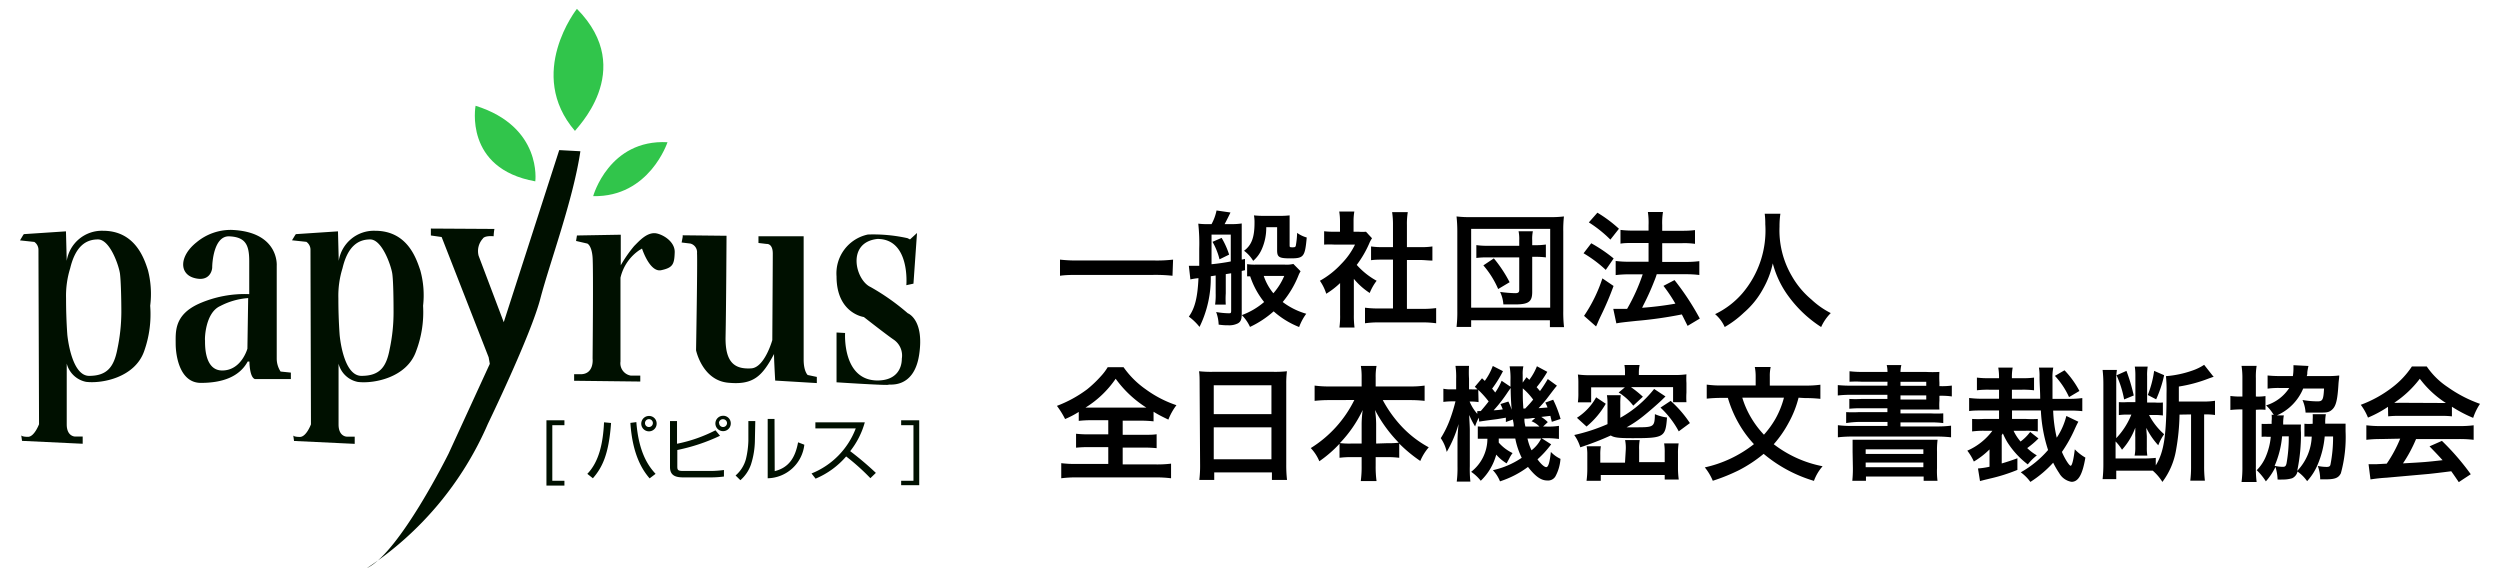<svg id="レイヤー_1" data-name="レイヤー 1" xmlns="http://www.w3.org/2000/svg" viewBox="0 0 260 60"><defs><style>.cls-1{fill:#001000;}.cls-2{fill:#31c54b;}</style></defs><title>papyrusLogo</title><path class="cls-1" d="M15.39,28.11C15,26.88,14.05,24,10.71,24a3.7,3.7,0,0,0-3.77,3.13l-.08-3.07-4.38.29-.08.11L2.08,25l1.49.16A1,1,0,0,1,4,26c0,.64.06,18.12.06,18.12s-.49,1.31-1.15,1.31-.7-.16-.7-.16l.08.58,6.31.3,0-.75H7.8s-.86,0-.86-1.26,0-6.33,0-6.33a2.6,2.6,0,0,0,2,1.9c1.63.21,5.1-.43,6.06-3.21a11.44,11.44,0,0,0,.62-4.7A9.89,9.89,0,0,0,15.39,28.11Zm-3.18,8.18c-.35,1.84-1.05,2.8-2.94,2.8S7,34.79,7,34.79c-.1-1.42-.13-2.7-.13-3.79a9.61,9.61,0,0,1,.43-3.1c.55-2.29,1.63-3,2.89-3s2.19,2.78,2.29,3.58.14,2.81.14,4A18.94,18.94,0,0,1,12.21,36.29Z"/><path class="cls-1" d="M43.71,28.11C43.29,26.88,42.38,24,39,24a3.7,3.7,0,0,0-3.77,3.13l-.08-3.07-4.38.29-.08.11-.32.53,1.49.16a1,1,0,0,1,.43.86c0,.64.05,18.12.05,18.12s-.48,1.31-1.15,1.31-.69-.16-.69-.16l.08.58,6.31.3,0-.75h-.83s-.85,0-.85-1.26,0-6.33,0-6.33a2.58,2.58,0,0,0,2,1.9c1.63.21,5.11-.43,6.07-3.21A11.42,11.42,0,0,0,44,31.8,9.68,9.68,0,0,0,43.71,28.11Zm-3.18,8.18c-.34,1.84-1,2.8-2.94,2.8s-2.27-4.3-2.27-4.3c-.1-1.42-.13-2.7-.13-3.79a9.61,9.61,0,0,1,.43-3.1c.54-2.29,1.63-3,2.88-3s2.19,2.78,2.3,3.58.13,2.81.13,4A18.26,18.26,0,0,1,40.53,36.29Z"/><path class="cls-1" d="M29.18,38.64a2.47,2.47,0,0,1-.4-1.31c0-.75,0-9.7,0-9.7s.27-3.53-4.7-3.72a5.56,5.56,0,0,0-3.64,1.29c-1.81,1.44-1.81,3.28-.24,3.71s1.87-.75,1.87-1.12.14-3.29,1.79-3.21,2.06.86,2.06,2.57,0,3.44,0,3.44a11.79,11.79,0,0,0-5.24,1c-2.57,1.17-2.41,2.91-2.41,4.14s.4,4.09,2.62,4.09,4-.62,4.87-2.22c0,0,.18,0,.18,0s0,1.61.56,1.82l3.75,0v-.67Zm-3.45-2.38s-.62,2.27-2.62,2.27-1.76-3.07-1.79-3.15,0-2.86,1.6-3.56A7.38,7.38,0,0,1,25.81,31Z"/><path class="cls-1" d="M44.81,23.77l0,.72,1.12.16,4.89,12.51.12.68-4.29,9.34s-5.13,10.34-8.49,11.9a34.26,34.26,0,0,0,12.58-15s4.45-9.18,5.45-13,3.41-10.26,4.17-15.35l-2.2-.12L52.39,33.51l-2.61-6.9a1.92,1.92,0,0,1,.44-1.8s.12-.32,1.12-.24a4.9,4.9,0,0,1,.08-.76Z"/><path class="cls-2" d="M49.46,11s-1.24,6.53,6.21,7.86C55.67,18.88,56.43,13.18,49.46,11Z"/><path class="cls-2" d="M60,.92s-5.33,6.73-.2,12.7C59.64,13.62,66.38,7.37,60,.92Z"/><path class="cls-2" d="M61.69,20.4s1.64-5.93,7.73-5.61C69.42,14.79,67.54,20.52,61.69,20.4Z"/><path class="cls-1" d="M60,24.51l-.09.55,1.17.27s.46.18.55,1.45,0,10.51,0,10.51.19,1.57-1.18,1.63h-.74l0,.68,6.88.08,0-.62-1,0a1.3,1.3,0,0,1-1.06-1.46c0-1.35,0-8.72,0-8.72a4.77,4.77,0,0,1,2-2.89c-.08.06.24-.14.24-.14s.8,2.51,2,2.25,1.36-.61,1.4-1.85-1.48-2-2.12-2c-.86,0-1.58.82-2.1,1.34a13.46,13.46,0,0,0-1.39,2l0-3.18L60,24.49"/><path class="cls-1" d="M71,24.64l-.11.58.91.11a.93.93,0,0,1,.69,1c.06.86-.1,10.1-.1,10.1s.64,3.1,3.31,3.37,3.58-.69,4.81-3c-.05,0,.11,2.78.11,2.78l4.33.26,0-.64L84,39s-.42-.37-.42-1.6,0-12.83,0-12.83h-4.7v.7l.85.1s.64-.08.64,1-.05,9-.05,9-.8,2.86-2.19,2.94c-1.66.1-2.73-.53-2.67-3.31s.1-10.48.1-10.48L71,24.47"/><path class="cls-1" d="M87,39.76v-.08L87,34.58l.89.05s-.32,4.92,3.36,4.94c2,0,2.54-1.28,2.54-2.27a2,2,0,0,0-.88-2c-.72-.49-3.07-2.33-3.07-2.33S87,32.6,87,28.75a4.13,4.13,0,0,1,3.26-4.36,16.42,16.42,0,0,1,4.12.38s.26.13.26.13l.73-.67L95,29.5l-.74.16s.42-4.81-3-4.81c-3.26.35-2.3,4.28-.72,5a23.52,23.52,0,0,1,3.87,2.73s1.74.64,1.18,4.32-3.29,3-3.18,3.11S87,39.76,87,39.76Z"/><path class="cls-1" d="M58.7,43.71v.51H57.44V50H58.7v.5H56.83V43.71Z"/><path class="cls-1" d="M61.08,49.28c1.22-1.25,1.64-3.21,1.74-5.36l.73.07c-.23,3.28-.93,4.65-1.89,5.75Zm5.1-5.38c.25,3.2,1.27,4.59,2,5.38l-.62.47c-.7-.81-1.78-2.39-2-5.77Zm2.11.12a.8.8,0,1,1-.8-.76A.78.78,0,0,1,68.29,44Zm-1.21,0a.4.4,0,0,0,.41.39A.41.41,0,0,0,67.9,44a.41.41,0,0,0-.82,0Z"/><path class="cls-1" d="M70.41,43.79v2.36a15.22,15.22,0,0,0,4-1.4l.47.57a19.3,19.3,0,0,1-4.44,1.48v1.64c0,.41,0,.54.63.54H74a11,11,0,0,0,1.29-.1l0,.68a11.57,11.57,0,0,1-1.33.09H71.1c-.73,0-1.42-.12-1.42-1.07V43.79ZM76,44a.8.8,0,1,1-.8-.76A.78.78,0,0,1,76,44Zm-1.21,0a.41.41,0,0,0,.82,0,.41.41,0,0,0-.41-.4A.4.4,0,0,0,74.77,44Z"/><path class="cls-1" d="M78.51,45.76a8.55,8.55,0,0,1-.41,2.55A3.83,3.83,0,0,1,77,49.94l-.5-.49a3.43,3.43,0,0,0,1.08-1.72,9.21,9.21,0,0,0,.25-1.88V43.79h.72ZM80.57,49C82,48.64,82.7,47.65,83,46l.65.25a3.92,3.92,0,0,1-3.81,3.49V43.57h.71Z"/><path class="cls-1" d="M84.4,49.24A8.16,8.16,0,0,0,89,44.55H84.8v-.63h5.14a8.49,8.49,0,0,1-1.52,3,32.18,32.18,0,0,1,2.67,2.26l-.57.55A23.17,23.17,0,0,0,88,47.47a8.53,8.53,0,0,1-3.18,2.31Z"/><path class="cls-1" d="M95.6,50.46H93.72V50H95V44.22H93.72v-.51H95.6Z"/><path d="M121.94,28.68a16.53,16.53,0,0,0-2-.09h-7.7c-.73,0-1.4,0-2,.09V27a15.76,15.76,0,0,0,2,.09H120a14.66,14.66,0,0,0,2-.09Z"/><path d="M123.64,27.64h.26l.82,0c0-.73,0-1.3,0-1.76a19.09,19.09,0,0,0-.1-2.62,7,7,0,0,0,.94.05H126a5,5,0,0,0,.52-1.42l1.45.21c-.21.44-.45.91-.61,1.21h.78a6.87,6.87,0,0,0,1-.07c0,.29,0,.5,0,.84V27l.34-.07V28.1l-.34.08v4.45c0,.58-.1.83-.4,1a2,2,0,0,1-1,.2c-.29,0-.48,0-1-.07a4.2,4.2,0,0,0-.26-1.31,8.13,8.13,0,0,0,1.29.13c.22,0,.27,0,.27-.27V28.42l-.56.09v2a8.94,8.94,0,0,0,0,1.17h-1.11a7,7,0,0,0,.06-1.17V28.65l-.51.08A11.5,11.5,0,0,1,124.75,34a5.73,5.73,0,0,0-1.11-1.07c.63-.88.91-2,1-4a6.15,6.15,0,0,0-.84.13ZM126,25.28c0,1.07,0,1.07,0,2.2.64-.06,1.47-.18,2-.29V24.4h-2Zm1.05-.54a8.49,8.49,0,0,1,.78,1.74l-1,.49a7,7,0,0,0-.73-1.82Zm8.21,3.47a2.8,2.8,0,0,0-.24.49,10.26,10.26,0,0,1-1.62,2.71,7.46,7.46,0,0,0,2.45,1.22,5.59,5.59,0,0,0-.74,1.38,8.9,8.9,0,0,1-2.65-1.63A10.21,10.21,0,0,1,130,34a4.18,4.18,0,0,0-.85-1.23,7.56,7.56,0,0,0,2.32-1.36,8.56,8.56,0,0,1-1.45-2.67l-.32,0V27.47a5.16,5.16,0,0,0,.91.05h3a3,3,0,0,0,.9-.07Zm-3.57-4.58a5.47,5.47,0,0,1-.44,2.23,3.37,3.37,0,0,1-.92,1.27,3.56,3.56,0,0,0-.95-1.05c.78-.58,1.09-1.38,1.09-2.92a3.82,3.82,0,0,0-.06-.76,9.56,9.56,0,0,0,1,.05H133a9.1,9.1,0,0,0,1.12-.05c0,.32,0,.62,0,1.09v2c0,.19,0,.23.26.23s.35,0,.39-.2a8.59,8.59,0,0,0,.13-1.3,3.2,3.2,0,0,0,1,.48c-.18,2-.31,2.17-1.68,2.17-1.2,0-1.4-.12-1.4-.85V23.63Zm-.26,5.07a5.65,5.65,0,0,0,1,1.8,6.64,6.64,0,0,0,1.13-1.8Z"/><path d="M140.8,32.73a9.48,9.48,0,0,0,.07,1.33H139.3a8.43,8.43,0,0,0,.07-1.35V29.44a8.53,8.53,0,0,1-1.44,1.11,5,5,0,0,0-.66-1.35,8.94,8.94,0,0,0,2.23-1.76,7.46,7.46,0,0,0,1.42-2H138.8a8.68,8.68,0,0,0-1.09,0V24.05a7.88,7.88,0,0,0,1,.05h.65V23a6.2,6.2,0,0,0-.08-1h1.57a5.74,5.74,0,0,0-.08,1V24.1h.54a4.23,4.23,0,0,0,.75,0l.63.68a3.09,3.09,0,0,0-.29.54,10.9,10.9,0,0,1-1.3,2.23,7.73,7.73,0,0,0,2.07,1.65,5.28,5.28,0,0,0-.72,1.27A7.25,7.25,0,0,1,140.8,29Zm5.52-.61h1.56a9.83,9.83,0,0,0,1.48-.08v1.58a10,10,0,0,0-1.48-.09h-4.45a9.84,9.84,0,0,0-1.47.09V32a10.48,10.48,0,0,0,1.5.08h1.41V27h-1c-.44,0-.86,0-1.28.06V25.63a7.78,7.78,0,0,0,1.28.07h1V23.41a8.59,8.59,0,0,0-.09-1.35h1.63a7.41,7.41,0,0,0-.09,1.35V25.7h1.38a7.38,7.38,0,0,0,1.27-.07V27.1c-.42,0-.82-.06-1.27-.06h-1.38Z"/><path d="M151.48,34a13.1,13.1,0,0,0,.08-1.69V24.07a14.47,14.47,0,0,0-.08-1.56,11.23,11.23,0,0,0,1.53.07h8.11a11.14,11.14,0,0,0,1.53-.07,12.23,12.23,0,0,0-.07,1.56v8.27a13.26,13.26,0,0,0,.08,1.68h-1.47v-.71H153V34ZM153,32h8.22v-8.2H153Zm5-7a4,4,0,0,0-.07-.95h1.49a3.88,3.88,0,0,0-.07.95v.5h.36a7.06,7.06,0,0,0,1.06-.07v1.34a8,8,0,0,0-1.08-.06h-.34v3.65c0,1-.35,1.3-1.78,1.3-.35,0-.44,0-1.22,0a3.54,3.54,0,0,0-.34-1.3,13.22,13.22,0,0,0,1.57.13c.31,0,.42-.08.42-.34V26.77h-3.25a8,8,0,0,0-1.21.06V25.49a7.21,7.21,0,0,0,1.21.07H158Zm-2.19,5.06a9.42,9.42,0,0,0-1.54-2.46l1.09-.73A13.71,13.71,0,0,1,157,29.35Z"/><path d="M165.49,25.3a15.49,15.49,0,0,1,2.33,1.58L167,28.07a13,13,0,0,0-2.31-1.73Zm2.32,4.44a31.19,31.19,0,0,1-1.27,3c-.23.48-.23.48-.4.88-.09.21-.09.21-.15.33l-1.25-1.1a15.52,15.52,0,0,0,1.91-3.9Zm-1.68-7.62a13.72,13.72,0,0,1,2.24,1.67l-.89,1.13a12.85,12.85,0,0,0-2.24-1.79Zm1.65,10h.44c.21,0,.52,0,1,0a19.57,19.57,0,0,0,1.62-3.59h-1.41a11.51,11.51,0,0,0-1.4.08V27.14a10.48,10.48,0,0,0,1.42.08h2V25.27h-1.56c-.5,0-1,0-1.36.07V23.91a9.9,9.9,0,0,0,1.38.07h1.54v-.57a7.53,7.53,0,0,0-.07-1.36h1.57a7,7,0,0,0-.08,1.36V24h2.08a10,10,0,0,0,1.33-.07v1.43a8,8,0,0,0-1.32-.07h-2.09v1.95h2.5a10.59,10.59,0,0,0,1.36-.08V28.6a10.54,10.54,0,0,0-1.35-.08H172.3a7.34,7.34,0,0,1-.26.72,26,26,0,0,1-1.14,2.52l-.12.25a34.36,34.36,0,0,0,3.46-.43A16.35,16.35,0,0,0,173,29.73l1.15-.6a27.34,27.34,0,0,1,2.63,4l-1.27.76c-.3-.59-.39-.79-.6-1.19a42.26,42.26,0,0,1-4.71.67c-1.41.15-1.69.18-2.1.26Z"/><path d="M185.16,22.23a8.86,8.86,0,0,0-.09,1.34,9.38,9.38,0,0,0,1.27,5.12,9,9,0,0,0,2.06,2.47,8.57,8.57,0,0,0,2,1.4,4.85,4.85,0,0,0-1,1.45,12.65,12.65,0,0,1-3.3-3.07,10.06,10.06,0,0,1-1.73-3.55,9.25,9.25,0,0,1-1,2.63,8.81,8.81,0,0,1-2,2.49,10.52,10.52,0,0,1-2,1.5,3.82,3.82,0,0,0-1-1.34,8.71,8.71,0,0,0,2.84-2.17,10.07,10.07,0,0,0,2.38-7.18,8.06,8.06,0,0,0-.06-1.09Z"/><path d="M113.61,43.7a12.41,12.41,0,0,0-1.42.07v-.93a9.75,9.75,0,0,1-1.42.74,9,9,0,0,0-.85-1.37,12.76,12.76,0,0,0,3.14-1.72,12.08,12.08,0,0,0,1.43-1.36,5.59,5.59,0,0,0,.71-.94h1.65a9.34,9.34,0,0,0,2.31,2.3,11.65,11.65,0,0,0,3.19,1.65,6.17,6.17,0,0,0-.84,1.5c-.58-.28-1-.48-1.54-.82v1a12.29,12.29,0,0,0-1.38-.07h-1.83v1.47h2.1c.68,0,1.09,0,1.43-.06v1.45a12.81,12.81,0,0,0-1.43-.06h-2.1v1.75h3.38a12.29,12.29,0,0,0,1.65-.08v1.52a12.28,12.28,0,0,0-1.64-.09H112a12,12,0,0,0-1.63.09V48.17a11.87,11.87,0,0,0,1.67.08h3.22V46.5h-1.91a12.89,12.89,0,0,0-1.44.06V45.11a11.29,11.29,0,0,0,1.44.06h1.91V43.7Zm5-1.31h.61a11.51,11.51,0,0,1-3.19-3,10.46,10.46,0,0,1-3.14,3h5.72Z"/><path d="M124.76,40c0-.51,0-1-.06-1.39a11.86,11.86,0,0,0,1.44.06h6.29a11.06,11.06,0,0,0,1.41-.06,10.08,10.08,0,0,0-.07,1.32v8.4a13.66,13.66,0,0,0,.08,1.58h-1.57v-.78h-6v.78h-1.55a12.21,12.21,0,0,0,.08-1.58Zm1.47,3.07h6v-3h-6Zm0,4.69h6V44.44h-6Z"/><path d="M138.27,41.61a13.07,13.07,0,0,0-1.55.08V40.1a10.61,10.61,0,0,0,1.55.09h3.34v-.92a7.13,7.13,0,0,0-.08-1.21h1.63a6,6,0,0,0-.09,1.2v.93h3.52a10,10,0,0,0,1.57-.09v1.59a13.3,13.3,0,0,0-1.57-.08h-2.78a13,13,0,0,0,1.95,2.73,11.07,11.07,0,0,0,2.83,2.18,5.29,5.29,0,0,0-.88,1.42,14.89,14.89,0,0,1-2.19-1.81v1.48a9.78,9.78,0,0,0-1.3-.07h-1.15v.88a11,11,0,0,0,.09,1.61h-1.64a11.21,11.21,0,0,0,.09-1.61v-.88h-1a9.78,9.78,0,0,0-1.3.07V46.15a12.68,12.68,0,0,1-2.1,1.82,4.43,4.43,0,0,0-.89-1.37,12.24,12.24,0,0,0,4.53-5Zm3.34,2.48a11.71,11.71,0,0,1,.11-1.45,13,13,0,0,1-2.37,3.44,8.19,8.19,0,0,0,1.16.05h1.1Zm2.72,2a8,8,0,0,0,1.14-.05A14.32,14.32,0,0,1,143,42.64a10.17,10.17,0,0,1,.12,1.44v2.05Z"/><path d="M160.92,38.67a12.36,12.36,0,0,1-1.11,1.6c.16.17.18.21.35.4a14.07,14.07,0,0,0,.81-1.25l.95.69c-.28.34-.28.34-.91,1.17a11.58,11.58,0,0,1-1,1.17l.93-.07a2.52,2.52,0,0,0-.23-.51l.82-.3a11.62,11.62,0,0,1,.77,2l-.91.3c-.07-.29-.1-.38-.15-.62l-.95.11a3.53,3.53,0,0,1,.68.54l-.49.46h.28a7.26,7.26,0,0,0,1.37-.07v1.36a11,11,0,0,0-1.37-.08h-.44l1,.64a10.31,10.31,0,0,1-1.42,1.56c.38.52.72.81.91.81s.35-.37.48-1.58a3.29,3.29,0,0,0,1,.72,4.44,4.44,0,0,1-.53,1.83.89.89,0,0,1-.85.42c-.65,0-1.24-.43-2-1.41A10,10,0,0,1,156,50.06a3.63,3.63,0,0,0-.74-1.16,8.68,8.68,0,0,0,3-1.29,7.89,7.89,0,0,1-.67-2h-1.72c0,.21,0,.26,0,.42a4.44,4.44,0,0,0,1.44,1.09,3,3,0,0,0-.35.57l-.27.5a4.35,4.35,0,0,1-1.08-.91A5.89,5.89,0,0,1,154,50a4.53,4.53,0,0,0-1-.93,4.37,4.37,0,0,0,1.69-3.44l-1,0V44.35a7.28,7.28,0,0,0,1.07,0h2.67c0-.37-.06-.48-.09-.72l-.73.26c0-.23,0-.3,0-.45l-.91.15c-1,.13-1.67.22-1.86.26l-.05-.41a5.93,5.93,0,0,0-.38.91,8.31,8.31,0,0,1-.61-1.19c0,.36.06,1.13.06,1.58v3.75a12.14,12.14,0,0,0,.06,1.6h-1.42a11.21,11.21,0,0,0,.08-1.6V46.25c0-.59,0-1,.11-2.15A12.52,12.52,0,0,1,150.46,47a4,4,0,0,0-.62-1.43,10.43,10.43,0,0,0,1-2.07,17.06,17.06,0,0,0,.53-1.76H151a7.34,7.34,0,0,0-.89.06V40.43a3.82,3.82,0,0,0,.89.06h.44V39.41a8.07,8.07,0,0,0-.07-1.36h1.41a10.77,10.77,0,0,0,0,1.35v1.09H153a5.62,5.62,0,0,0,.66,0l-.28-.26.75-.89.29.27a6.35,6.35,0,0,0,.83-1.55l1.06.54a12.27,12.27,0,0,1-1.13,1.82,4.67,4.67,0,0,1,.32.4,5.89,5.89,0,0,0,.67-1.22l.92.62v-.61A7.56,7.56,0,0,0,157,38.1h1.43a3.49,3.49,0,0,0-.07.87s0,.21,0,.42v.4l.4-.56.29.27a6,6,0,0,0,.79-1.41Zm-7.15,3.15a5.23,5.23,0,0,0-.74-.06h-.19a4.45,4.45,0,0,0,.8,1.28l0-.29a.76.76,0,0,0,.19,0H154c.44-.51.58-.69.82-1a9.83,9.83,0,0,0-1.08-1.2Zm3.1-.06a5.37,5.37,0,0,1,.34.86c-.08-1.09-.1-1.69-.1-2.27l-.29.41a14.68,14.68,0,0,1-1.48,1.91,6.45,6.45,0,0,0,.95-.1c-.09-.21-.12-.29-.24-.55Zm1.5-1.37c0,1.18,0,1.18.06,2.1h.19c.5-.53.5-.53.83-.93A6.67,6.67,0,0,0,158.37,40.39Zm1.3,3.08-.25,0a4.18,4.18,0,0,1-.56.07l-.32,0c0,.3,0,.34.1.82h1.46a2.37,2.37,0,0,0-.82-.55Zm-.81,2.14a5.35,5.35,0,0,0,.42,1.22,3.51,3.51,0,0,0,1-1.22Z"/><path d="M173.21,41.23l-.4.39c-.4.39-1.36,1.22-1.9,1.65a12,12,0,0,1-1.74,1.17c.29,0,.56,0,.83,0,2,0,2.08,0,2.11-1.37a4.49,4.49,0,0,0,1.26.35c-.16,2.06-.3,2.15-3.61,2.15-1.43,0-1.88-.06-2.24-.28a30.38,30.38,0,0,1-3.17,1.23,4.33,4.33,0,0,0-.63-1.28,18.64,18.64,0,0,0,3.46-1.13V42.05a5.35,5.35,0,0,0-.06-.95h1.44a6.12,6.12,0,0,0-.05.92v1.43a11.74,11.74,0,0,0,3.52-3ZM164,43.45a5.94,5.94,0,0,0,2-2.13l1,.67a8.63,8.63,0,0,1-2,2.37ZM169,38.77a4.29,4.29,0,0,0-.06-.81h1.58a4,4,0,0,0-.08.8V39H174a8.91,8.91,0,0,0,1.39-.07,7.58,7.58,0,0,0,0,.9v1a8,8,0,0,0,0,1H174V40.26h-4.38a11.8,11.8,0,0,1,1.24,1l-1,.93a5.7,5.7,0,0,0-1.52-1.37l.65-.54h-3.51v1.56H164.1a6.85,6.85,0,0,0,.05-1v-1a6.46,6.46,0,0,0-.05-.89,9.66,9.66,0,0,0,1.41.07H169Zm.08,8a4.07,4.07,0,0,0-.07-1h1.52a4.77,4.77,0,0,0-.06,1v1.29h2.66v-.95a5.75,5.75,0,0,0-.06-1h1.51a6.39,6.39,0,0,0-.07,1.09v1.39a9.2,9.2,0,0,0,.08,1.28h-1.46V49.4h-6.65V50H165a9,9,0,0,0,.08-1.27V47.3a4.45,4.45,0,0,0-.07-.89h1.48a4.75,4.75,0,0,0-.06.87v.84H169Zm5.51-1.91a9.44,9.44,0,0,0-1.9-2.47l1.06-.7a11.81,11.81,0,0,1,2,2.31Z"/><path d="M187.05,41.36A10.68,10.68,0,0,1,186,44a11.54,11.54,0,0,1-1.53,2.2,12.12,12.12,0,0,0,5.08,2.29,4.82,4.82,0,0,0-.9,1.52,14.55,14.55,0,0,1-5.23-2.81,14.29,14.29,0,0,1-2.55,1.69A19.42,19.42,0,0,1,178.13,50a5.57,5.57,0,0,0-.83-1.39,12.68,12.68,0,0,0,5.11-2.42,11.52,11.52,0,0,1-1.54-2.08,12.21,12.21,0,0,1-1.17-2.73h-.61a14.78,14.78,0,0,0-1.59.08V40a11,11,0,0,0,1.63.09h3.46v-.92a5,5,0,0,0-.09-1h1.65a4.28,4.28,0,0,0-.09,1v.93h3.62a10.8,10.8,0,0,0,1.64-.09v1.47a13.78,13.78,0,0,0-1.58-.08Zm-5.85,0a9.29,9.29,0,0,0,1,2.22,9.89,9.89,0,0,0,1.25,1.63,9.82,9.82,0,0,0,1.19-1.64,9.19,9.19,0,0,0,.89-2.21Z"/><path d="M196.3,39.7h-2.68a10.69,10.69,0,0,0-1.27,0V38.61a11,11,0,0,0,1.43.07h2.52a3.22,3.22,0,0,0-.08-.71h1.52a3.33,3.33,0,0,0-.09.71h2.62a13.43,13.43,0,0,0,1.43,0,8.92,8.92,0,0,0,0,1.11v.37h.1a7.85,7.85,0,0,0,1.19-.06v1.13a7.56,7.56,0,0,0-1.23-.07h-.06v.51a6.65,6.65,0,0,0,0,.92c-.38,0-.77,0-1.35,0h-2.7v.4h3.1a11.59,11.59,0,0,0,1.35,0V44a9.8,9.8,0,0,0-1.35-.07h-3.1v.42h3.76a11.39,11.39,0,0,0,1.5-.08v1.21a13.59,13.59,0,0,0-1.5-.08h-8.76a13.64,13.64,0,0,0-1.51.08V44.22a11.79,11.79,0,0,0,1.51.08h3.65v-.42h-2.94A9.71,9.71,0,0,0,192,44V42.86a11.91,11.91,0,0,0,1.35,0h2.94v-.4h-2.68a11.09,11.09,0,0,0-1.28.05V41.49a10.88,10.88,0,0,0,1.28,0h2.68v-.43h-3.66a12.24,12.24,0,0,0-1.5.07V40.05a14.81,14.81,0,0,0,1.5.06h3.66ZM192.67,47c0-.74,0-1,0-1.27.32,0,.52,0,1.37,0h6.08c.87,0,1.09,0,1.39,0a8.39,8.39,0,0,0-.06,1.27v1.68A8.15,8.15,0,0,0,201.5,50h-1.44v-.44h-6V50h-1.42a12.25,12.25,0,0,0,.06-1.34Zm1.36.21h6v-.48h-6Zm0,1.38h6V48.1h-6Zm6.3-8.88h-2.68v.41h2.68Zm-2.68,1.41v.43h2.68v-.43Z"/><path d="M212,45.6a9.59,9.59,0,0,1-1.17,1,5,5,0,0,0,1,.76,5.55,5.55,0,0,0-.94.94A8.89,8.89,0,0,1,208.77,46a7.8,7.8,0,0,1-.47-.92l-.12.17v2.95c.67-.2.91-.28,1.63-.54v1.21a17.92,17.92,0,0,1-2.85.9l-.58.14-.46.12-.21-1.31a8.1,8.1,0,0,0,1.2-.18v-1.8A8.3,8.3,0,0,1,205.28,48a5.47,5.47,0,0,0-.68-1.13,6.49,6.49,0,0,0,2.61-2.07h-.87a9.23,9.23,0,0,0-1.24.07v-1.3a10.55,10.55,0,0,0,1.24,0h1.56v-.88h-1.72c-.53,0-1,0-1.39.06V41.39a11,11,0,0,0,1.39.08h1.72v-.94h-1a9.43,9.43,0,0,0-1.3.06V39.27a8.85,8.85,0,0,0,1.3.06h1a6,6,0,0,0-.08-1.1h1.5a5.07,5.07,0,0,0-.08,1.1h1a8.45,8.45,0,0,0,1.3-.06v1.32a9.43,9.43,0,0,0-1.3-.06h-1v.94h2.94c0-.8-.06-1.36-.07-2.24a5.31,5.31,0,0,0-.06-1h1.49a5.39,5.39,0,0,0-.08,1.25c0,.51,0,1.31,0,2h1.72a10,10,0,0,0,1.38-.08v1.36a12.3,12.3,0,0,0-1.38-.06h-1.65a14.45,14.45,0,0,0,.37,2.82,7.17,7.17,0,0,0,1-2.26l1.25.6c-.11.2-.13.23-.34.68A14.34,14.34,0,0,1,214.44,47c.28.68.76,1.44.91,1.44s.31-.7.43-1.71a4.86,4.86,0,0,0,1.1.86c-.3,1.77-.73,2.52-1.44,2.52a1.81,1.81,0,0,1-1.28-.9,9.44,9.44,0,0,1-.63-1.09,11.57,11.57,0,0,1-2.37,2,4.54,4.54,0,0,0-1-1A10.62,10.62,0,0,0,213,46.8a15.52,15.52,0,0,1-.75-4.11h-3v.88h1.43a10.12,10.12,0,0,0,1.25,0v1.3a8.35,8.35,0,0,0-1.25-.07h-1.27a4.89,4.89,0,0,0,.73,1.12,4.89,4.89,0,0,0,1-1Zm2.71-7.09a9.51,9.51,0,0,1,1.55,2.15l-1.08.64a8.11,8.11,0,0,0-1.47-2.21Z"/><path d="M226.67,43.12a22.66,22.66,0,0,1-.36,3.68,7.63,7.63,0,0,1-1.42,3.32,5.19,5.19,0,0,0-1-1.17c-.36,0-.5,0-1,0h-2.8v.88h-1.42a13.54,13.54,0,0,0,.08-1.49v-8.4a12.63,12.63,0,0,0-.08-1.47h1.49a5.91,5.91,0,0,0-.07,1.1v6a7.67,7.67,0,0,0,1.57-2.45h-.43a5.51,5.51,0,0,0-.87.05V41.82a6.25,6.25,0,0,0,.9,0h.82V39.13a6.54,6.54,0,0,0-.06-1h1.34a5.33,5.33,0,0,0-.06,1v2.73h.78a4.54,4.54,0,0,0,.86,0v1.35a6.44,6.44,0,0,0-1-.05h-.44a6.93,6.93,0,0,0,1.57,2,5.07,5.07,0,0,0-.61,1.15,7.61,7.61,0,0,1-1.24-1.81c0,.31.05.71.05.91V46.5a5.34,5.34,0,0,0,.05.88H222a4.21,4.21,0,0,0,.07-.91v-1a5.24,5.24,0,0,1,0-.56c0-.22,0-.24,0-.43a7,7,0,0,1-1.38,2.29,5.09,5.09,0,0,0-.67-.86v1.77h2.83a12.2,12.2,0,0,0,1.35-.06v.78c.86-1.4,1.12-3.1,1.12-7.48a14.71,14.71,0,0,0-.06-1.8,10.7,10.7,0,0,0,2.74-.58,5.21,5.21,0,0,0,1.23-.6l1,1.27-.09,0-.4.14a14.72,14.72,0,0,1-3.14.85v1.56h2.62a7.25,7.25,0,0,0,1.14-.08v1.48a6,6,0,0,0-1-.06h-.13v5.4a12,12,0,0,0,.08,1.49h-1.52a11.89,11.89,0,0,0,.08-1.49v-5.4Zm-5.52-4.55a18.81,18.81,0,0,1,.76,2.56l-1,.41a10.66,10.66,0,0,0-.79-2.51Zm3.92.45a12.16,12.16,0,0,1-.83,2.51l-.87-.45a10.71,10.71,0,0,0,.66-2.51Z"/><path d="M233.21,39.37a8.11,8.11,0,0,0-.09-1.32h1.57a6.85,6.85,0,0,0-.08,1.28v1.91a5,5,0,0,0,1-.05v1.43a5.9,5.9,0,0,0-1,0v5.89a11.35,11.35,0,0,0,.08,1.62h-1.57a11.77,11.77,0,0,0,.09-1.64V42.58h-.08a9.19,9.19,0,0,0-1.17.06V41.18a7.49,7.49,0,0,0,1.17.06h.08Zm3.26,3.79a4.24,4.24,0,0,0-.8-1,4.4,4.4,0,0,0,2.41-1.81h-1a8.09,8.09,0,0,0-1.25.07V39.05a12.57,12.57,0,0,0,1.33.06h1.3a5.47,5.47,0,0,0,.06-.89s0-.11,0-.24l1.56.08a6.3,6.3,0,0,0-.12.64c0,.18,0,.26-.06.41h2.17a9.07,9.07,0,0,0,1.21-.06c0,.27-.05.46-.08.91-.1,1.65-.26,2.26-.64,2.62s-.66.33-1.66.33c-.3,0-.53,0-1.12,0a3.88,3.88,0,0,0-.32-1.31,9.19,9.19,0,0,0,1.58.14c.51,0,.6-.17.66-1.33h-2.17a5.24,5.24,0,0,1-2.73,2.79h.72a4.33,4.33,0,0,0-.07.69c0,.06,0,.13,0,.26h.66c.54,0,.8,0,1.19,0a5.83,5.83,0,0,0,0,.82,18.45,18.45,0,0,1-.39,4,5.44,5.44,0,0,0,1.51-3.56h-.32a2.25,2.25,0,0,0-.44,0V44.07a4.64,4.64,0,0,0,.86,0v-.46a3.79,3.79,0,0,0,0-.53h1.37a4.75,4.75,0,0,0-.07.76,1.62,1.62,0,0,1,0,.22h.95c.52,0,.78,0,1.17,0,0,.29,0,.4,0,.8a14.18,14.18,0,0,1-.49,4.36c-.24.48-.61.63-1.56.63l-.59,0a4.07,4.07,0,0,0-.25-1.39,5.08,5.08,0,0,0,.91.1c.26,0,.37-.06.41-.25a14.62,14.62,0,0,0,.27-2.92h-.87a9.68,9.68,0,0,1-.7,2.85,5.91,5.91,0,0,1-1.13,1.8,4.09,4.09,0,0,0-1-1,1,1,0,0,1-.56.7,3.25,3.25,0,0,1-1,.13,4.18,4.18,0,0,1-.51,0,5,5,0,0,0-.22-1.31,6.48,6.48,0,0,1-1,1.5,6.14,6.14,0,0,0-.95-1.16,4.37,4.37,0,0,0,.93-1.38,6.89,6.89,0,0,0,.53-2.09h-.31a3.32,3.32,0,0,0-.64,0V44.08a5.78,5.78,0,0,0,.73,0h.31v-.27a3.88,3.88,0,0,0,0-.69Zm.87,2.22a10,10,0,0,1-.78,3.07,4.27,4.27,0,0,0,.85.1c.25,0,.32-.08.39-.36a15,15,0,0,0,.23-2.81Z"/><path d="M248.35,42.31a11.82,11.82,0,0,1-2.08,1.12,5.78,5.78,0,0,0-.75-1.33,12.42,12.42,0,0,0,3.26-1.8,8.85,8.85,0,0,0,2.06-2.19h1.54a7.94,7.94,0,0,0,2.2,2.16A13.55,13.55,0,0,0,257.92,42a5.92,5.92,0,0,0-.71,1.46A13.91,13.91,0,0,1,255,42.3v1a9.58,9.58,0,0,0-1.17-.05h-4.34a10.26,10.26,0,0,0-1.12.05Zm-.71,3.35a12.67,12.67,0,0,0-1.54.08V44.23a11.37,11.37,0,0,0,1.54.08h8.1a10.78,10.78,0,0,0,1.52-.08v1.51a12.43,12.43,0,0,0-1.52-.08h-4.47a14.54,14.54,0,0,1-1.36,2.53c2.31-.13,2.31-.13,4.12-.33-.41-.45-.63-.69-1.36-1.44l1.29-.57a26,26,0,0,1,3,3.47l-1.25.82c-.43-.64-.56-.82-.78-1.13-1.08.14-1.86.23-2.34.28l-4.38.39a16.47,16.47,0,0,0-1.68.18l-.2-1.58.75,0,1.14-.06a13.63,13.63,0,0,0,1.4-2.6Zm6.16-3.75c.21,0,.33,0,.57,0a10.44,10.44,0,0,1-2.71-2.52A10.9,10.9,0,0,1,249,41.89a4.7,4.7,0,0,0,.54,0Z"/></svg>